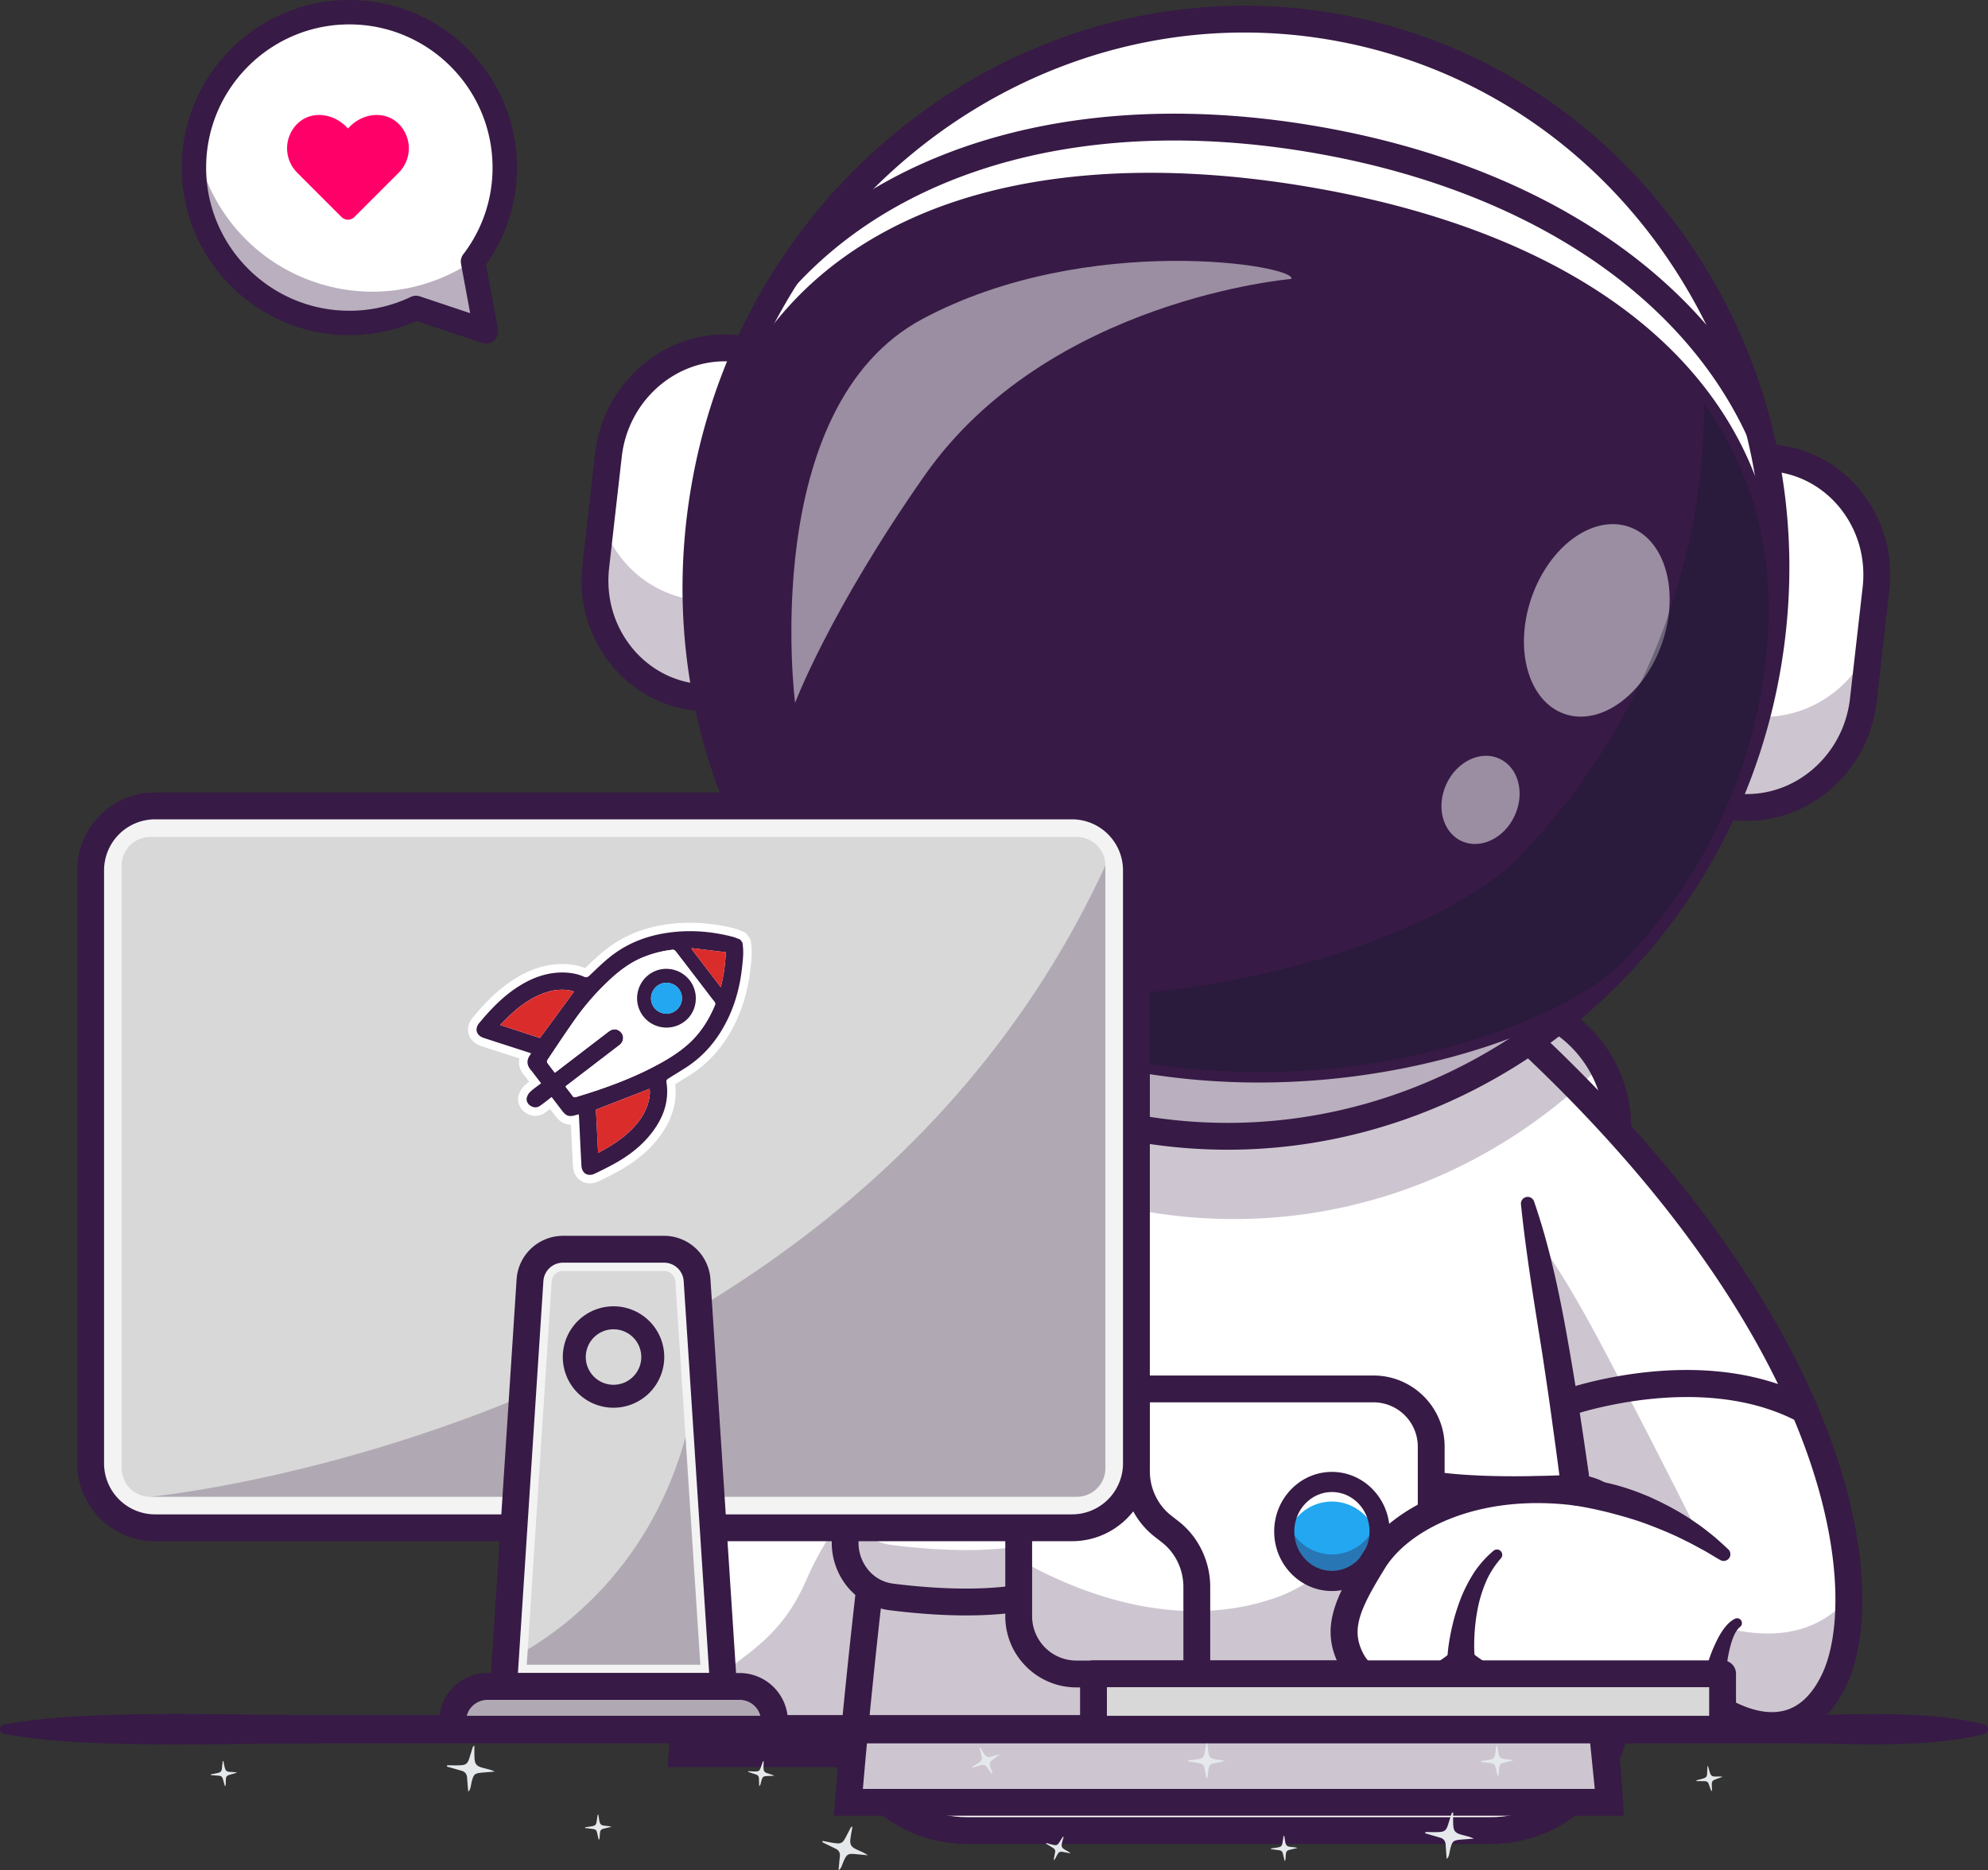 <svg xmlns="http://www.w3.org/2000/svg" id="ace5f794-2151-4d8d-ab31-6c87acf9ee85" data-name="Layer 1" viewBox="0 0 3750.06 3528.43"><rect x="0" y="0" width="3750.06" height="3528.43" fill="#333333" stroke="none"/><title>Wasi Works Computer </title><g><path d="M3200.69,2360.48V3484.43c0,122.23-99.06,221.35-221.29,221.35H1955.33c-122.29,0-221.35-99.12-221.35-221.35V2360.48a221.25,221.25,0,0,1,221.35-221.35H2979.4a221.14,221.14,0,0,1,221.29,221.35Z" transform="translate(-149.1 -252.1)" fill="#fff"></path><path d="M2961.38,3731.06H1973.3c-145.92,0-264.64-118.72-264.64-264.64v-1088c0-145.93,118.72-264.65,264.64-264.65h988.08c145.93,0,264.64,118.72,264.64,264.65v1088C3226,3612.34,3107.31,3731.06,2961.38,3731.06ZM1973.3,2164.42c-118,0-214,96-214,214v1088c0,118,96,214,214,214h988.08c118,0,214-96,214-214v-1088c0-118-96-214-214-214Z" transform="translate(-149.1 -252.1)" fill="#371a45"></path><path d="M2032,2226.56s-519.4,142.89-596.39,1334.29h1215l-72-1407.36Z" transform="translate(-149.1 -252.1)" fill="#fff"></path><g opacity="0.25"><path d="M2650.56,3560.84H1435.63c11.76-182,155-144.85,233.6-326,236.29-544.8,957-149.75,957-149.75Z" transform="translate(-149.1 -252.1)" fill="#371a45"></path></g><path d="M2677.2,3586.16H1408.61l1.74-26.94c40.18-621.7,202.79-956.31,332.13-1127.55,143-189.33,277.17-228,282.81-229.51l3.35-.68,573.81-76.71Zm-1214.5-50.61H2623.93l-69.22-1353.33-517.28,69.15c-14.08,4.59-132.55,47.26-258,215.34C1657.56,2630.1,1504.62,2947.68,1462.7,3535.55Z" transform="translate(-149.1 -252.1)" fill="#371a45"></path><path d="M3609.28,3420.65c-77.82,164.71-232.76,44.59-232.76,44.59s-5.8,4.56-50.38,14.16c-253.71,54.76-420.93-93.15-420.93-93.15s-56.06,51.95-111.12,50.43c-47.22-1.28-79.69-21.94-96-53.42-30.25-58.34-7.08-106.72,42.37-186.36,46.75-75.42,183.25-154.29,380.56-129.72v-.12c11.11-137.32-164.31-291.09-298.65-387.75-81.74-58.81-148.21-96.55-148.21-96.55l212-497.05C3633,2710.9,3689.79,3250.26,3609.28,3420.65Z" transform="translate(-149.1 -252.1)" fill="#fff"></path><g opacity="0.25"><path d="M3121,3067.06c11.11-137.32-164.31-291.09-298.65-387.75-21.71-88.24-3.21-161.73,104.5-179.69,86.59-14.41,208.29,223.11,276.76,353.83,83.13,158.73,151.73,296.92,152.66,299.39C3353.11,3150.5,3265.64,3085.61,3121,3067.06Z" transform="translate(-149.1 -252.1)" fill="#371a45"></path></g><g opacity="0.25"><path d="M3636.66,3266c.53,66.23-10.36,118.72-27.38,154.7-77.82,164.71-232.76,44.59-232.76,44.59s-5.8,4.56-50.38,14.16c-253.71,54.76-420.93-93.15-420.93-93.15s-56.06,51.95-111.12,50.43c-47.22-1.28-79.69-21.94-96-53.42-21.59-41.6-16-78.11,6.91-124.57,15.15,7.72,33.47,12.23,54.71,12.81C2814.75,3273,2870.8,3221,2870.8,3221s167.23,147.92,420.93,93.21c44.59-9.66,50.32-14.16,50.32-14.16S3526.19,3395.9,3636.66,3266Z" transform="translate(-149.1 -252.1)" fill="#371a45"></path></g><path d="M3491.76,3532.81c-51.31,0-97.5-25.41-118.67-39.11-8.79,2.75-21.85,6.18-41.6,10.44-219.37,47.34-375.83-48.53-426-85.47-23.16,17.35-67,44.84-112,43.33-54.31-1.49-96.15-25.31-117.82-67.07-37.21-71.77-7-130.3,43.29-211.4,50.72-81.67,188.69-158.83,376.44-144.38-18.11-164-314.67-366.84-433.7-434.36a25.31,25.31,0,0,1,25-44c19.56,11.08,478.72,274.2,459.63,508.46l-2.15,26.32-26.2-3.26c-180.35-22.42-310.94,45.42-356,117.94-50.27,81-64.08,117.61-41.37,161.4,13,25.05,38.68,38.81,74.27,39.78,36.5,1,79.62-31.24,93.2-43.75l16.81-15.47,17.14,15.1c1.54,1.35,161.47,138.58,398.85,87.39,28-6.05,38.91-9.74,42.23-11l13.38-10.48,15.58,12.08c.58.45,64,48.4,121.64,34.42,29.79-7.21,54.26-30.7,72.75-69.84,35.92-76,43.91-246.42-51.77-476.39-79.21-190.35-258.83-488.58-664.75-828.36a25.3,25.3,0,0,1,32.48-38.81c413.77,346.34,597.63,652.16,679,847.72,102,245,93.1,428,50.81,517.46-25.41,53.78-61.39,86.59-106.92,97.49A143.33,143.33,0,0,1,3491.76,3532.81Z" transform="translate(-149.1 -252.1)" fill="#371a45"></path><path d="M1904.17,2521.59c-101.46,449.6-154.87,1130.85-154.87,1130.85H3185.38S3132,2971.19,3030.51,2521.59c0,0-241.58-474.14-563.17-474.14S1904.17,2521.59,1904.17,2521.59Z" transform="translate(-149.1 -252.1)" fill="#fff"></path><g opacity="0.25"><path d="M3185.36,3652.42H1749.31s15.09-192.57,44.46-440.54H3140.89C3170.26,3459.85,3185.36,3652.42,3185.36,3652.42Z" transform="translate(-149.1 -252.1)" fill="#371a45"></path></g><path d="M1928.86,2527.16c-20.46,92.25-37.59,185.46-53.13,279-15.26,93.6-28.61,187.59-41,281.72q-18.32,141.26-33.25,283c-10,94.42-19.21,189.15-26.94,283.56l-25.23-27.28H3185.38l-25.23,27.28-14.28-141.63-15.16-141.66c-10-94.46-21.54-188.73-33.25-282.94-6.1-47.06-12-94.17-18.71-141.13-6.2-47-13.29-93.93-20.3-140.83-14.9-93.69-30.42-186.93-40.28-281.85v-.11a12.73,12.73,0,0,1,24.7-5.46c31.35,90.94,50.23,185,66.54,279.07s30.49,188.56,43.27,283.14,23.24,189.4,33.39,284.23c5.16,47.41,9.4,94.91,13.5,142.43s8,95,11.05,142.78l1.72,27.29H1721.84l2.23-27.29c7.8-95.31,17-190.07,27.06-284.94s21.13-189.56,33.39-284.18c12.47-94.59,25.88-189.09,41.26-283.38,15.67-94.25,32.94-188.32,53.7-281.94a25.31,25.31,0,0,1,49.42,11Z" transform="translate(-149.1 -252.1)" fill="#371a45"></path><g><path d="M2145.75,3247.47c-87.51,36.79-222.93,29.1-315.25,17.49-55.38-6.95-94.24-60-86.09-117.33h0c7.45-52.29,51.77-90.31,102.61-87.84,86.35,4.2,215.88,6.17,297.91-12.73" transform="translate(-149.1 -252.1)" fill="#fff"></path><g opacity="0.25"><path d="M2145.78,3247.46c-87.51,36.79-223,29.14-315.29,17.5-55.35-6.92-94.23-60-86.1-117.36a103.91,103.91,0,0,1,10.89-33.92c14.74,28.34,42,49,75.21,53.22,92.17,11.57,227.4,19.29,314.9-17.37Z" transform="translate(-149.1 -252.1)" fill="#371a45"></path></g><path d="M1971.73,3299.85c-50.76,0-101.2-4.35-144.39-9.78-32.83-4.12-62.17-21.14-82.62-47.93a131.81,131.81,0,0,1-25.36-98.07c9.33-65.58,64.49-112.59,128.89-109.56,126.93,6.18,230.27,1.88,291-12.11,12.48-2.86,43.52-3.35,62.1,54.2,20.84,64.58,16.52,168-45.8,194.2h0C2103.85,3292.54,2037.53,3299.85,1971.73,3299.85ZM1842.31,3085c-36.4,0-67.38,27.89-72.84,66.22a79.87,79.87,0,0,0,15.47,60.22,72.46,72.46,0,0,0,48.71,28.43c131.52,16.53,238.88,11,302.29-15.71h0c12-5,20.85-22.51,24.35-48,6.37-46.3-6.7-90.82-15.6-103.16-83.53,17.85-208.09,16.45-298.9,12C1844.63,3085,1843.46,3085,1842.31,3085Zm303.44,162.49h0Z" transform="translate(-149.1 -252.1)" fill="#371a45"></path><path d="M2815.06,3247.47c87.5,36.79,222.92,29.1,315.25,17.49,55.37-6.95,94.24-60,86.08-117.33h0c-7.44-52.29-51.76-90.31-102.6-87.84-86.36,4.2-215.89,6.17-297.92-12.73" transform="translate(-149.1 -252.1)" fill="#fff"></path><g opacity="0.35"><path d="M3130.33,3265c-92.37,11.64-227.79,19.29-315.29-17.5l.39-97.73c87.5,36.66,222.66,28.94,314.9,17.37,33.18-4.19,60.54-25,75.27-53.36a105.92,105.92,0,0,1,10.82,33.86C3224.56,3205,3185.68,3258,3130.33,3265Z" transform="translate(-149.1 -252.1)" fill="#371a45"></path></g><path d="M2989.08,3299.85c-65.81,0-132.12-7.31-183.83-29h0c-62.32-26.2-66.64-129.62-45.8-194.2,18.58-57.54,49.62-57.06,62.1-54.2,60.72,14,164,18.29,291,12.11,64.35-3.08,119.56,44,128.9,109.56a131.9,131.9,0,0,1-25.37,98.08c-20.45,26.78-49.79,43.8-82.61,47.92C3090.28,3295.5,3039.83,3299.85,2989.08,3299.85Zm-164.22-75.71c63.41,26.67,170.77,32.24,302.29,15.71a72.46,72.46,0,0,0,48.71-28.42,79.85,79.85,0,0,0,15.47-60.23c-5.62-39.54-38.52-68-76.31-66.13-90.81,4.43-215.37,5.82-298.9-12-8.9,12.34-22,56.86-15.6,103.16,3.49,25.44,12.37,42.91,24.35,48Z" transform="translate(-149.1 -252.1)" fill="#371a45"></path><path d="M2848.87,2980.83V3302c0,59.61-47,108.37-104.29,108.37H2175.05c-57.4,0-104.29-48.76-104.29-108.37V2980.83c0-59.54,46.89-108.31,104.29-108.31h569.53c45.8,0,85,31.14,98.9,74.05A111.84,111.84,0,0,1,2848.87,2980.83Z" transform="translate(-149.1 -252.1)" fill="#fff"></path><g opacity="0.25"><path d="M2848.87,2980.83V3302c0,59.61-47,108.37-104.29,108.37H2175.05c-57.4,0-104.29-48.76-104.29-108.37v-108.1c98.27,56.48,292.94,141.3,488.31,71.31,95.44-34.22,204.87-151.47,204.87-151.47s4.22,123,21.8,121.09c48.87-5.4,48.5-254.33,57.74-288.27A111.84,111.84,0,0,1,2848.87,2980.83Z" transform="translate(-149.1 -252.1)" fill="#371a45"></path></g><path d="M2740,3435.66H2179.59c-74,0-134.16-60.19-134.16-134.17V2981.38c0-74,60.18-134.16,134.16-134.16H2740c74,0,134.16,60.18,134.16,134.16v320.11C2874.16,3375.47,2814,3435.66,2740,3435.66Zm-560.41-537.83a83.65,83.65,0,0,0-83.55,83.55v320.11a83.65,83.65,0,0,0,83.55,83.55H2740a83.64,83.64,0,0,0,83.55-83.55V2981.38a83.64,83.64,0,0,0-83.55-83.55Z" transform="translate(-149.1 -252.1)" fill="#371a45"></path><ellipse cx="2512.46" cy="2889.33" rx="89.94" ry="93.4" fill="#22a7f0"></ellipse><path d="M2751.52,3141.46a95.89,95.89,0,0,1-1.77,18.55c-8.3-42.78-44.66-75-88.2-75s-79.9,32.19-88.15,75a95.89,95.89,0,0,1-1.77-18.55c0-51.58,40.25-93.44,89.92-93.44S2751.52,3089.88,2751.52,3141.46Z" transform="translate(-149.1 -252.1)" fill="#fff"></path><g opacity="0.35"><path d="M2751.5,3141.42c0,51.62-40.29,93.4-89.94,93.4s-89.93-41.78-89.93-93.4a97.44,97.44,0,0,1,3.26-25c10.57,39.39,45.42,68.33,86.67,68.33s76.1-28.94,86.67-68.33A97.44,97.44,0,0,1,2751.5,3141.42Z" transform="translate(-149.1 -252.1)" fill="#371a45"></path></g><path d="M2661.56,3253.82c-60,0-108.92-50.42-108.92-112.38s48.87-112.39,108.92-112.39,108.92,50.42,108.92,112.39S2721.62,3253.82,2661.56,3253.82Zm0-186.81c-39.12,0-71,33.39-71,74.43s31.84,74.42,71,74.42,71-33.39,71-74.42S2700.68,3067,2661.56,3067Z" transform="translate(-149.1 -252.1)" fill="#371a45"></path><path d="M2406.69,3435.66a25.31,25.31,0,0,1-25.31-25.31V3246c0-32.75-15-64-40-83.57l-14.47-11.31c-37.22-29.1-59.44-75.24-59.44-123.44V2872.53a25.31,25.31,0,1,1,50.62,0v155.11c0,32.75,15,64,40,83.57l14.46,11.3c37.22,29.1,59.44,75.25,59.44,123.45v164.39A25.31,25.31,0,0,1,2406.69,3435.66Z" transform="translate(-149.1 -252.1)" fill="#371a45"></path></g><g opacity="0.25"><path d="M3174.83,2256.5C2991,2442.74,2738.74,2556,2462.27,2551.93c-272.84-4-518-121.65-694.65-308.83a221.09,221.09,0,0,1,187.71-104H2979.4A221.22,221.22,0,0,1,3174.83,2256.5Z" transform="translate(-149.1 -252.1)" fill="#371a45"></path></g><g><g><path d="M3422.37,1774.35h0c-11.38-1.2-19.52-11.74-18.18-23.53l70-615.21c1.34-11.79,11.65-20.38,23-19.18h0c119.37,12.6,204.72,123.13,190.65,246.88L3664,1573.1C3649.91,1696.84,3541.73,1787,3422.37,1774.35Z" transform="translate(-149.1 -252.1)" fill="#fff"></path><path d="M3444.55,1780.07a216.57,216.57,0,0,1-22.66-1.2h0a24.55,24.55,0,0,1-16.68-9.16,26,26,0,0,1-5.53-19.41l70-615.2c1.63-14.25,14.26-24.66,28-23.19,57.44,6.06,109.25,34.55,145.89,80.21,38.59,48.09,55.92,109.07,48.8,171.7l-23.87,209.79C3655.06,1691.74,3557,1780.06,3444.55,1780.07Zm50.53-659.21c-8.22,0-15.4,6.54-16.39,15.27l-70,615.2a17.07,17.07,0,0,0,3.59,12.69,15.54,15.54,0,0,0,10.54,5.81h0c116.71,12.29,222.85-76.17,236.63-197.25l23.86-209.79c6.85-60.2-9.79-118.8-46.85-165-35.11-43.76-84.74-71-139.76-76.86A15.16,15.16,0,0,0,3495.08,1120.86Z" transform="translate(-149.1 -252.1)" fill="#371a45"></path></g><g opacity="0.25"><path d="M3675.17,1474.72l-11.17,98.4c-14.08,123.7-122.25,213.83-241.65,201.27-11.38-1.19-19.5-11.78-18.17-23.58l18.55-163.55a20.52,20.52,0,0,0,17.3,14.65l14.08,1.45C3548.44,1613.34,3635.83,1559.12,3675.17,1474.72Z" transform="translate(-149.1 -252.1)" fill="#371a45"></path></g><path d="M3444.55,1800.83a236.56,236.56,0,0,1-24.84-1.31h0a45.2,45.2,0,0,1-30.7-16.82,46.67,46.67,0,0,1-10-34.74l70-615.21c2.91-25.53,25.67-44.16,50.84-41.49,63,6.65,119.77,37.85,159.9,87.87,42.09,52.43,61,118.86,53.24,187L3689.13,1576C3674.49,1704.65,3567.39,1800.82,3444.55,1800.83Zm-14.75-51.21c103.42,8.27,196.74-71.25,209-179.39l23.86-209.78c6.22-54.67-8.84-107.81-42.41-149.65-30.69-38.24-73.66-62.52-121.39-68.69Z" transform="translate(-149.1 -252.1)" fill="#371a45"></path><g><path d="M1538.44,909.68h0c11.38,1.2,19.51,11.74,18.17,23.53l-70,615.21c-1.35,11.79-11.66,20.38-23,19.18h0c-119.36-12.6-204.72-123.13-190.64-246.88l23.86-209.78C1310.89,987.19,1419.07,897.08,1538.44,909.68Z" transform="translate(-149.1 -252.1)" fill="#fff"></path><path d="M1465.72,1572.26a25.12,25.12,0,0,1-2.59-.14c-57.45-6.06-109.26-34.55-145.91-80.22-38.58-48.08-55.9-109.06-48.78-171.69l23.86-209.79c14.33-126,125-218.1,246.62-205.26h0a24.61,24.61,0,0,1,16.68,9.16,26.08,26.08,0,0,1,5.53,19.41l-70,615.2C1489.63,1562.28,1478.5,1572.26,1465.72,1572.26Zm50.53-659.2c-107.89,0-202,84.86-214.92,198.39l-23.86,209.79c-6.84,60.2,9.79,118.79,46.85,165,35.1,43.77,84.74,71.06,139.76,76.87,9,.92,17-5.87,18-15.18l70-615.2a17.07,17.07,0,0,0-3.59-12.69A15.6,15.6,0,0,0,1538,914.2h0A209.49,209.49,0,0,0,1516.25,913.06Z" transform="translate(-149.1 -252.1)" fill="#371a45"></path></g><g opacity="0.25"><path d="M1506.09,1377.75l-19.43,170.67c-1.33,11.79-11.7,20.37-23.07,19.19-62.65-6.65-116-40.24-150.46-88.61-31.12-43.68-46.83-99.48-40.16-158.24l10-88.4c25.07,81.14,94.42,143.14,181.93,152.39l21.66,2.28A21,21,0,0,0,1506.09,1377.75Z" transform="translate(-149.1 -252.1)" fill="#371a45"></path></g><path d="M1465.72,1593a45.57,45.57,0,0,1-4.78-.25c-63-6.65-119.78-37.86-159.91-87.87-42.08-52.44-61-118.87-53.22-187l23.86-209.78c15.62-137.31,136.41-237.66,269.43-223.56a45.15,45.15,0,0,1,30.7,16.81,46.67,46.67,0,0,1,10,34.74l-70,615.21C1509.06,1575.18,1488.9,1593,1465.72,1593Zm50.53-659.2c-97.49,0-182.58,77-194.29,180l-23.86,209.78c-6.21,54.67,8.85,107.81,42.41,149.64,30.69,38.25,73.66,62.53,121.4,68.7L1531,934.41C1526.07,934,1521.13,933.82,1516.25,933.82Z" transform="translate(-149.1 -252.1)" fill="#371a45"></path><g><ellipse cx="2480.52" cy="1342.03" rx="1055.56" ry="1016.4" transform="translate(486.48 3223.05) rotate(-77.56)" fill="#fff"></ellipse><path d="M2464.82,2400.46A987.33,987.33,0,0,1,2289,2384.65c-261.28-47.23-489.76-195.53-643.35-417.58-162.06-234.29-222.39-520.77-169.88-806.69,105.58-574.9,642.18-961.1,1196.19-861,261.28,47.23,489.77,195.53,643.36,417.58,162.06,234.29,222.39,520.77,169.88,806.69C3390.89,2037.37,2952.35,2400.46,2464.82,2400.46Zm31.39-2107.77c-483.24,0-917.91,360-1011.45,869.33-52.08,283.52,7.73,567.59,168.41,799.88,152.21,220,378.61,367,637.49,413.81C2839.71,2475,3371.6,2092,3476.29,1522c52.08-283.53-7.73-567.59-168.41-799.88-152.21-220-378.61-367-637.5-413.81A979.33,979.33,0,0,0,2496.21,292.69Z" transform="translate(-149.1 -252.1)" fill="#371a45"></path></g><g opacity="0.35"><path d="M3497.57,1377.42a1086.65,1086.65,0,0,1-16.79,145.45c-105.37,573.32-638.54,957.15-1191,857.34s-914.83-645.67-809.59-1219c3-16.49,6.42-32.93,10.17-49-25.39,517.55,320.94,982.16,826.38,1073.56C2853.31,2282.67,3371.59,1923.42,3497.57,1377.42Z" transform="translate(-149.1 -252.1)" fill="#371a45"></path></g><path d="M2464.82,2421.22a1008.33,1008.33,0,0,1-179.47-16.14c-266.74-48.22-500-199.58-656.73-426.2C1463.4,1740,1401.88,1448,1455.39,1156.63,1563,570.51,2110.45,176.8,2675.7,279c266.74,48.22,500,199.58,656.73,426.2,165.23,238.86,226.74,530.87,173.23,822.25C3409.47,2051.12,2962.18,2421.22,2464.82,2421.22Zm31.39-2107.76c-473.45,0-899.32,352.93-991,852.31-51.08,278.06,7.55,556.6,165.06,784.32,149,215.47,370.7,359.37,624.12,405.18a957.21,957.21,0,0,0,170.47,15.33c473.44,0,899.32-352.94,991-852.32,51.08-278-7.55-556.59-165.06-784.3-149-215.48-370.7-359.38-624.12-405.19A957.32,957.32,0,0,0,2496.21,313.46Z" transform="translate(-149.1 -252.1)" fill="#371a45"></path><path d="M3472.67,1548.94c-34.35,203.66-130,382.25-265.3,520.76-101.48,103.83-471.91,253.81-887.24,189.41-385.09-59.71-699.05-330-761-460.75-82.57-174.38-114.4-373.95-80.05-577.61C1570,681.8,2054,531.84,2604.48,622.47S3563.57,1010,3472.67,1548.94Z" transform="translate(-149.1 -252.1)" fill="#371a45"></path><path d="M2523.93,2294.44a1349.31,1349.31,0,0,1-206.82-15.85c-220-34.11-398.63-131.36-509.74-206.92-126-85.68-230.39-189.65-266-264.87-87.35-184.46-115.59-388.24-81.67-589.33C1503.79,956,1638.86,771,1861.13,667.64c194.86-90.6,453-113,746.55-64.62,360.59,59.36,628.15,198.49,773.77,402.35,108.91,152.47,146.14,336.46,110.65,546.85h0c-33.91,201.07-127.49,384.78-270.64,531.25-59.5,60.89-187.81,123.37-334.88,163.06A1402.3,1402.3,0,0,1,2523.93,2294.44ZM2318.3,617.53c-168.53,0-317.89,28.83-440.54,85.86C1668,800.94,1540.38,976.1,1498.56,1224c-32.57,193.1-5.45,388.78,78.43,565.9,59.58,125.8,368.35,391.12,746.17,449.71,418.61,64.91,778.76-90.24,870.11-183.71,137.5-140.7,227.39-317.15,260-510.26h0c33.68-199.67-1.26-373.74-103.86-517.37C3210,833.15,2951.29,699.54,2601.28,641.92,2502.33,625.63,2407.62,617.53,2318.3,617.53Z" transform="translate(-149.1 -252.1)" fill="#371a45"></path><g opacity="0.5"><ellipse cx="3161.06" cy="1422.39" rx="186.7" ry="130.41" transform="translate(640.29 3698.27) rotate(-71.05)" fill="#fff"></ellipse></g><g opacity="0.5"><ellipse cx="2941.96" cy="1761.3" rx="85.56" ry="71" transform="translate(-36.7 3445.93) rotate(-65.3)" fill="#fff"></ellipse></g><g opacity="0.35"><path d="M3363.61,1014.24c101.5,140.71,145.54,318.2,109,534.67-34.35,203.7-130,382.27-265.27,520.79-101.49,103.83-472,253.8-887.28,189.44-146.66-22.7-282.94-76-399-140.53,512.34,67.82,963.9-116.76,1089.74-245.55,171.79-175.78,293.13-402.48,336.68-660.91C3359.25,1143.08,3364.34,1077.12,3363.61,1014.24Z" transform="translate(-149.1 -252.1)" fill="#111a28"></path></g><path d="M3466.57,1087.48a25.1,25.1,0,0,1-19.49-9.24c-.12-.14-.35-.43-.46-.58l-1.79-2.28-1.22-2.62C3316,799,3013.3,604.12,2613,538.21c-402.53-66.25-753.39,25.73-962.57,252.37l-1.58,1.56a25.31,25.31,0,0,1-35.15-36.39c221-239,588.14-336.53,1007.53-267.48,416.75,68.62,733.09,273.68,868,562.61a25.33,25.33,0,0,1-22.68,36.6Z" transform="translate(-149.1 -252.1)" fill="#371a45"></path><g opacity="0.5"><path d="M1648.9,1578.22s-71.19-558.16,240.69-724.57,709-100.15,695.27-75.24c0,0-458.46,38.07-691.41,370.54C1713.82,1405.33,1648.9,1578.22,1648.9,1578.22Z" transform="translate(-149.1 -252.1)" fill="#fff"></path></g></g><path d="M156.56,3505.68c77.83-13.72,155.66-17.36,233.49-18.82,77.83-1.91,155.66-.89,233.49.15l116.74.83,116.74,0H3425.37l116.74,0c38.92,0,77.83-1.2,116.75-1.76s77.82.31,116.74,2.55c19.46,1.27,38.91,3,58.37,5.84s38.91,6,58.37,11.19a9.2,9.2,0,0,1,0,17.78c-19.46,5.22-38.91,8.45-58.37,11.18s-38.91,4.57-58.37,5.84q-58.38,3.36-116.74,2.55c-38.92-.56-77.83-1.78-116.75-1.76l-116.74,0H857l-116.74.05-116.74.84c-77.83,1-155.66,2-233.49.14-77.83-1.46-155.66-5.1-233.49-18.81a9,9,0,0,1,0-17.78Z" transform="translate(-149.1 -252.1)" fill="#371a45"></path><path d="M3121,3067.17c-197.33-24.54-333.8,54.33-380.6,129.7-49.42,79.67-72.58,128.06-42.34,186.4,16.32,31.44,48.82,52.14,96,53.43,55,1.51,111.07-50.47,111.07-50.47s167.23,147.93,421,93.17c44.56-9.61,50.34-14.14,50.34-14.14L3401.36,3350s34.57-149.31-85.1-220.68C3216.05,3069.54,3121,3067.17,3121,3067.17Z" transform="translate(-149.1 -252.1)" fill="#fff"></path><path d="M3213,3517c-156.76,0-266.89-68.44-307.51-98.33-23.16,17.35-67,44.84-112,43.33-54.31-1.49-96.15-25.31-117.82-67.07-37.21-71.77-7-130.3,43.29-211.4,53.28-85.79,202.81-166.64,405.24-141.48a25.31,25.31,0,0,1-6.25,50.23c-180.35-22.42-310.94,45.42-356,117.94-50.27,81-64.08,117.61-41.37,161.4,13,25.05,38.68,38.81,74.27,39.78,36.5,1,79.62-31.24,93.2-43.75l16.81-15.47,17.14,15.1c1.54,1.35,161.47,138.58,398.85,87.39,31.07-6.71,41.08-10.51,43.05-11.34a25.31,25.31,0,0,1,28.23,41.86c-3.36,2.63-10.36,8.11-60.6,18.95A560.86,560.86,0,0,1,3213,3517Zm148-71.69,0,0Zm0,0h0Zm0,0Z" transform="translate(-149.1 -252.1)" fill="#371a45"></path><path d="M3122.38,3041.9c4.38.13,7.56.23,11.15.52s6.95.59,10.36,1c6.87.77,13.55,1.8,20.27,3a403,403,0,0,1,39.46,9.24c13,3.69,25.7,8,38.22,12.87,6.22,2.52,12.49,4.91,18.65,7.56l18.21,8.48c24,11.77,47.38,24.86,69.11,40.25,11.1,7.29,21.44,15.69,31.8,23.92,10.24,8.38,19.93,17.44,29.57,26.38a12.68,12.68,0,0,1-14.73,20.4l-.92-.51c-11.13-6.14-21.52-13.13-32.61-19s-21.82-12.17-33.15-17.4c-22.1-11.39-45.08-20.74-68-29.54s-46.62-15.62-70.19-21.85c-11.78-3.2-23.66-5.8-35.48-8.4-5.91-1.09-11.83-2.52-17.69-3.44-2.94-.56-5.86-1.11-8.73-1.55l-8-1.33-2.15-.36a25.27,25.27,0,0,1,4.89-50.18Z" transform="translate(-149.1 -252.1)" fill="#371a45"></path><path d="M2879.88,3373c.8-10.24,2-18.68,3.58-27.8q2.23-13.43,5.4-26.59a390.17,390.17,0,0,1,16.11-51.71,291.14,291.14,0,0,1,25-48.41,197,197,0,0,1,36.59-40.78,10,10,0,0,1,13.91,14.25l-.39.44a173.74,173.74,0,0,0-26.1,39.74,261.23,261.23,0,0,0-15.41,45.5,350.93,350.93,0,0,0-7.33,47.89c-.69,8.05-1.11,16.14-1.23,24.18-.17,7.86-.05,16.46.48,23.29a25.39,25.39,0,0,1-50.62,3.94A27.27,27.27,0,0,1,2879.88,3373Z" transform="translate(-149.1 -252.1)" fill="#371a45"></path><path d="M3351.3,3462.91c2.83-14.46,6.06-27.75,9.73-41.45s7.75-27.07,12.49-40.45a291.68,291.68,0,0,1,17.08-39.59,129.62,129.62,0,0,1,12.26-19c4.85-6,10.64-12.07,18.78-16.19a9.13,9.13,0,0,1,10,15.16l-.82.69c-7.18,6-12.33,17.88-15.93,29.65a263.12,263.12,0,0,0-7.93,37.65c-1.85,12.91-3.12,26-4,39.12s-1.36,26.57-1.28,39.06a25.44,25.44,0,0,1-50.87.36A27.21,27.21,0,0,1,3351.3,3462.91Z" transform="translate(-149.1 -252.1)" fill="#371a45"></path><rect x="2062.71" y="3157.81" width="1186.71" height="104.65" fill="#d8d8d8"></rect><path d="M3398.51,3539.87H2211.8a25.31,25.31,0,0,1-25.3-25.31V3409.91a25.3,25.3,0,0,1,25.3-25.3H3398.51a25.31,25.31,0,0,1,25.31,25.3v104.65A25.31,25.31,0,0,1,3398.51,3539.87Zm-1161.4-50.61h1136.1v-54H2237.11Z" transform="translate(-149.1 -252.1)" fill="#371a45"></path><rect x="170.99" y="1520.48" width="1972.69" height="1361.93" rx="121.51" fill="#d8d8d8"></rect><g opacity="0.7"><rect x="170.99" y="1520.48" width="1972.69" height="1361.93" rx="121.51" fill="#fff"></rect></g><path d="M2234.25,1885V3022.13a53.93,53.93,0,0,1-53.83,53.89h-1748a53.93,53.93,0,0,1-53.83-53.89V1885a53.88,53.88,0,0,1,53.83-53.83h1748A53.87,53.87,0,0,1,2234.25,1885Z" transform="translate(-149.1 -252.1)" fill="#d8d8d8"></path><g opacity="0.25"><path d="M2234.25,1885V3022.13a53.93,53.93,0,0,1-53.83,53.89h-1748S1743.34,2951.91,2234.25,1885Z" transform="translate(-149.1 -252.1)" fill="#371a45"></path></g><path d="M2171.28,3159.82H441.61c-81,0-146.82-65.86-146.82-146.82V1894.09c0-80.95,65.86-146.82,146.82-146.82H2171.28c81,0,146.82,65.87,146.82,146.82V3013C2318.1,3094,2252.24,3159.82,2171.28,3159.82ZM441.61,1797.89a96.32,96.32,0,0,0-96.21,96.2V3013a96.31,96.31,0,0,0,96.21,96.2H2171.28a96.31,96.31,0,0,0,96.2-96.2V1894.09a96.32,96.32,0,0,0-96.2-96.2Z" transform="translate(-149.1 -252.1)" fill="#371a45"></path><path d="M919.53,3181.73h475.62a65.81,65.81,0,0,1,65.81,65.81v0a14.92,14.92,0,0,1-14.92,14.92H868.63a14.92,14.92,0,0,1-14.92-14.92v0A65.81,65.81,0,0,1,919.53,3181.73Z" fill="#d8d8d8"></path><g opacity="0.25"><path d="M919.53,3181.73h475.62a65.81,65.81,0,0,1,65.81,65.81v0a14.92,14.92,0,0,1-14.92,14.92H868.63a14.92,14.92,0,0,1-14.92-14.92v0A65.81,65.81,0,0,1,919.53,3181.73Z" fill="#371a45"></path></g><path d="M1464,2667.31a62.35,62.35,0,0,0-62.25-58.33H1211.12a62.36,62.36,0,0,0-62.26,58.33l-49.79,766.51h414.79Zm-157.57,231.47a86.48,86.48,0,1,1,86.48-86.48A86.5,86.5,0,0,1,1306.43,2898.78Z" transform="translate(-149.1 -252.1)" fill="#d8d8d8"></path><path d="M1513.86,3433.82H1099.07l49.79-766.51a62.36,62.36,0,0,1,62.26-58.33h190.63a62.35,62.35,0,0,1,62.25,58.33Z" transform="translate(-149.1 -252.1)" fill="#d8d8d8"></path><g opacity="0.7"><path d="M1513.86,3433.82H1099.07l49.79-766.51a62.36,62.36,0,0,1,62.26-58.33h190.63a62.35,62.35,0,0,1,62.25,58.33Z" transform="translate(-149.1 -252.1)" fill="#fff"></path></g><path d="M1470.15,3392.86H1142.78l1.87-28.91,45.11-694a21.39,21.39,0,0,1,21.36-20h190.63a21.39,21.39,0,0,1,21.35,20l19.14,293.72Z" transform="translate(-149.1 -252.1)" fill="#d8d8d8"></path><path d="M1306.43,2908a95.67,95.67,0,1,1,95.67-95.67A95.78,95.78,0,0,1,1306.43,2908Zm0-148a52.35,52.35,0,1,0,52.36,52.34A52.4,52.4,0,0,0,1306.43,2760Z" transform="translate(-149.1 -252.1)" fill="#371a45"></path><g opacity="0.25"><path d="M1470.15,3392.86H1142.78l1.87-28.91c82.62-49.44,233.58-168,297.59-400.28Z" transform="translate(-149.1 -252.1)" fill="#371a45"></path></g><path d="M1513.86,3459.12H1099.07a25.31,25.31,0,0,1-25.26-26.95l49.79-766.5a87.85,87.85,0,0,1,87.52-82h190.63a87.84,87.84,0,0,1,87.51,82l49.85,766.5a25.29,25.29,0,0,1-25.25,26.95Zm-387.78-50.61h360.77L1438.75,2669v0a37.13,37.13,0,0,0-37-34.65H1211.12a37.12,37.12,0,0,0-37,34.65Z" transform="translate(-149.1 -252.1)" fill="#371a45"></path><g><path d="M546.64,3599.73c4.43-.87,8.92-1.54,13.29-2.65,5.94-1.51,7.23-3.2,7.91-9.31.45-4.09.83-8.18,1.31-12.27,0-.32.55-.58,1.24-1.27.85,4.12,1.53,8,2.45,11.79,1.69,7,3.67,8.67,11.09,9.12,4.08.25,8.19.19,12.5,1.36-4.22,1.2-8.45,2.36-12.65,3.6-7.42,2.17-8.38,3.38-8.78,11.19-.11,2.05,0,4.11,0,6.17a8.15,8.15,0,0,1-1.49,4.89c-1.33-4.65-2.72-9.29-4-14-1-3.61-3.17-5.67-6.9-6-5.29-.46-10.57-.88-15.86-1.31Z" transform="translate(-149.1 -252.1)" fill="#e5e9ec"></path><path d="M1560.6,3593.7c4.51.21,9,.63,13.54.59,6.12-.05,7.78-1.38,9.9-7.16,1.41-3.86,2.75-7.75,4.19-11.6.11-.3.67-.44,1.5-.94-.15,4.2-.41,8.11-.42,12,0,7.21,1.5,9.29,8.6,11.5,3.91,1.21,7.9,2.14,11.82,4.29-4.38.16-8.77.29-13.15.49-7.73.34-8.94,1.29-11.19,8.77-.59,2-1,4-1.52,6a8.16,8.16,0,0,1-2.61,4.39c-.18-4.83-.43-9.67-.53-14.5-.08-3.74-1.73-6.26-5.28-7.46-5-1.7-10.06-3.37-15.09-5.05Z" transform="translate(-149.1 -252.1)" fill="#e5e9ec"></path><path d="M2122.94,3729.18c4.34,1.24,8.65,2.68,13,3.67,6,1.36,7.89.43,11.27-4.71,2.26-3.43,4.45-6.91,6.73-10.34.18-.26.75-.27,1.68-.57-1.11,4.06-2.25,7.81-3.16,11.62-1.68,7-.66,9.39,5.75,13.16,3.53,2.07,7.21,3.89,10.52,6.88-4.3-.85-8.6-1.72-12.91-2.53-7.6-1.43-9-.78-12.9,6-1,1.78-1.85,3.68-2.84,5.48a8.11,8.11,0,0,1-3.55,3.68c.93-4.75,1.79-9.51,2.8-14.24.77-3.66-.25-6.49-3.44-8.47q-6.75-4.2-13.53-8.36C2122.58,3730,2122.76,3729.6,2122.94,3729.18Z" transform="translate(-149.1 -252.1)" fill="#e5e9ec"></path><path d="M2942.92,3574.54c5.45-.8,10.95-1.36,16.34-2.47,7.32-1.49,9-3.48,10.16-10.89.79-4.95,1.49-9.91,2.29-14.86.07-.39.71-.68,1.59-1.48.8,5.07,1.41,9.81,2.31,14.5,1.66,8.64,4,10.76,13,11.74,5,.53,10,.7,15.15,2.36-5.21,1.22-10.42,2.4-15.62,3.67-9.16,2.23-10.39,3.64-11.33,13.12-.25,2.5-.21,5-.41,7.52a9.91,9.91,0,0,1-2.09,5.86c-1.36-5.73-2.79-11.46-4-17.22-1-4.45-3.53-7.08-8.07-7.69-6.4-.86-12.82-1.67-19.23-2.5Z" transform="translate(-149.1 -252.1)" fill="#e5e9ec"></path><path d="M3349.07,3611c4.36-1.17,8.79-2.15,13.07-3.56,5.82-1.92,7-3.69,7.25-9.84.17-4.11.26-8.22.45-12.33,0-.32.51-.62,1.15-1.35,1.13,4,2.08,7.85,3.26,11.59,2.17,6.88,4.27,8.39,11.7,8.32,4.09,0,8.18-.37,12.57.49-4.13,1.49-8.27,2.95-12.38,4.47-7.25,2.69-8.12,4-8,11.77,0,2.06.3,4.11.38,6.17a8.1,8.1,0,0,1-1.15,5c-1.65-4.54-3.36-9.07-4.93-13.64-1.21-3.54-3.55-5.44-7.3-5.5-5.3-.09-10.6-.14-15.91-.21Z" transform="translate(-149.1 -252.1)" fill="#e5e9ec"></path><path d="M2546.68,3739.47c4.47-.66,9-1.12,13.4-2,6-1.22,7.37-2.85,8.34-8.93.64-4.06,1.21-8.13,1.88-12.19,0-.32.57-.56,1.3-1.21.65,4.15,1.16,8,1.89,11.89,1.36,7.08,3.27,8.83,10.66,9.63,4.06.44,8.16.57,12.42,1.94-4.27,1-8.55,2-12.81,3-7.51,1.83-8.52,3-9.29,10.77-.21,2-.18,4.11-.34,6.16a8.05,8.05,0,0,1-1.72,4.81c-1.11-4.7-2.28-9.4-3.31-14.12-.79-3.65-2.9-5.81-6.61-6.31-5.26-.7-10.52-1.37-15.78-2.05Z" transform="translate(-149.1 -252.1)" fill="#e5e9ec"></path><path d="M1982.52,3585.72c4.43-2.71,9-5.22,13.25-8.17,5.79-4,6.5-6.32,4.79-13.18-1.14-4.58-2.37-9.14-3.5-13.72-.08-.36.36-.85.83-1.86,2.56,4.09,4.84,8,7.35,11.7,4.62,6.87,7.42,7.86,15.58,5.38,4.5-1.37,8.89-3.06,14-3.54-4.06,3-8.15,5.92-12.18,8.94-7.12,5.31-7.66,7-5,15.55.71,2.25,1.67,4.42,2.42,6.66a9.3,9.3,0,0,1,.35,5.85c-3.29-4.47-6.64-8.9-9.85-13.43-2.48-3.5-5.67-4.83-9.82-3.69-5.87,1.62-11.73,3.29-17.59,4.93C1983,3586.67,1982.74,3586.19,1982.52,3585.72Z" transform="translate(-149.1 -252.1)" fill="#e5e9ec"></path><path d="M1252.83,3699.52c4.47-.66,9-1.12,13.4-2,6-1.23,7.37-2.86,8.34-8.94.65-4.06,1.22-8.13,1.88-12.18,0-.32.58-.56,1.3-1.22.65,4.16,1.16,8.05,1.9,11.89,1.35,7.09,3.26,8.83,10.65,9.63,4.07.44,8.17.58,12.42,1.94-4.27,1-8.55,2-12.81,3-7.51,1.82-8.52,3-9.29,10.76-.2,2.05-.17,4.12-.33,6.17a8.16,8.16,0,0,1-1.72,4.81c-1.12-4.71-2.29-9.4-3.32-14.13-.79-3.65-2.89-5.81-6.61-6.31-5.26-.7-10.52-1.37-15.78-2Z" transform="translate(-149.1 -252.1)" fill="#e5e9ec"></path><path d="M992.56,3582.58c8.21,0,16.44.42,24.63,0,11.12-.58,14-3.13,17.4-13.79,2.26-7.12,4.39-14.28,6.69-21.39.18-.56,1.18-.85,2.66-1.83,0,7.64-.1,14.77.18,21.87.52,13.11,3.47,16.76,16.53,20.2,7.19,1.89,14.52,3.25,21.8,6.86-8,.63-15.9,1.21-23.83,1.92-14,1.24-16.13,3.06-19.62,16.82-.92,3.62-1.43,7.35-2.28,11a14.74,14.74,0,0,1-4.39,8.17c-.72-8.76-1.55-17.51-2.12-26.28-.44-6.77-3.63-11.22-10.17-13.12-9.26-2.69-18.53-5.32-27.79-8C992.35,3584.21,992.45,3583.39,992.56,3582.58Z" transform="translate(-149.1 -252.1)" fill="#e5e9ec"></path><path d="M1700.87,3725.32c8,1.44,15.88,3.25,23.9,4.25,10.89,1.36,14.14-.62,19.27-10.38,3.42-6.52,6.73-13.1,10.18-19.6.27-.51,1.3-.62,2.9-1.32-1.27,7.43-2.65,14.32-3.6,21.26-1.76,12.81.47,16.86,12.56,22.45,6.65,3.08,13.52,5.66,20,10.42-7.82-.75-15.63-1.57-23.46-2.25-13.79-1.21-16.17.19-21.94,12.94-1.51,3.36-2.65,6.88-4.1,10.27a14.5,14.5,0,0,1-5.68,7.17c.82-8.62,1.52-17.26,2.48-25.86.75-6.65-1.58-11.52-7.6-14.5-8.52-4.2-17.06-8.35-25.6-12.53C1700.39,3726.87,1700.63,3726.09,1700.87,3725.32Z" transform="translate(-149.1 -252.1)" fill="#e5e9ec"></path><path d="M2390.58,3573.13c6.24-.66,12.52-1,18.7-2,8.39-1.36,10.38-3.54,12.07-11.91,1.13-5.59,2.15-11.2,3.3-16.79.09-.43.84-.74,1.87-1.6.67,5.8,1.15,11.22,1.95,16.59,1.48,9.9,4,12.42,14.21,14,5.62.84,11.29,1.27,17.11,3.41-6,1.13-12,2.23-17.93,3.42-10.52,2.1-12,3.66-13.5,14.39-.4,2.83-.48,5.69-.82,8.53a11.23,11.23,0,0,1-2.66,6.57c-1.27-6.59-2.62-13.17-3.78-19.78-.89-5.1-3.68-8.22-8.8-9.12-7.25-1.28-14.5-2.51-21.75-3.75Z" transform="translate(-149.1 -252.1)" fill="#e5e9ec"></path><path d="M2837.88,3708.48c8.35.07,16.71.5,25,.1,11.31-.54,14.27-3.12,17.76-13.95,2.32-7.23,4.52-14.5,6.88-21.72.18-.57,1.21-.86,2.71-1.85,0,7.77-.15,15,.1,22.25.48,13.32,3.46,17,16.73,20.6,7.3,2,14.75,3.36,22.14,7.06-8.08.62-16.17,1.17-24.25,1.86-14.23,1.21-16.41,3.05-20,17-.94,3.68-1.48,7.46-2.35,11.16a15,15,0,0,1-4.5,8.3c-.7-8.91-1.51-17.82-2-26.74-.42-6.89-3.65-11.43-10.29-13.39-9.4-2.77-18.82-5.48-28.23-8.21Z" transform="translate(-149.1 -252.1)" fill="#e5e9ec"></path></g><path d="M1595.15,3539.87H1017.73a40.26,40.26,0,0,1-40.22-40.22,91.24,91.24,0,0,1,91.12-91.13h475.62a91.23,91.23,0,0,1,91.12,91.13A40.26,40.26,0,0,1,1595.15,3539.87Zm-565.67-50.61H1583.4a40.57,40.57,0,0,0-39.15-30.12H1068.63A40.58,40.58,0,0,0,1029.48,3489.26Z" transform="translate(-149.1 -252.1)" fill="#371a45"></path><path d="M3553.18,2937.72a25.15,25.15,0,0,1-11.87-3c-184.93-98.4-430.85-11.47-433.3-10.57a25.31,25.31,0,0,1-17.26-47.59c10.91-3.95,269.3-95.62,474.34,13.48a25.32,25.32,0,0,1-11.91,47.66Z" transform="translate(-149.1 -252.1)" fill="#371a45"></path><g><path d="M1261.55,2484.7c-17.35,0-30.65-13.59-31.64-32.32-1.19-21.48-2.23-43.06-3.26-64.64l-.69-14h-.88c-13.93,0-22.29-8.46-28-15.82-3.47-4.49-6.92-9-10.42-13.58-3,2.32-6.08,4.6-9.17,6.8a31.73,31.73,0,0,1-18.57,6.18,32.66,32.66,0,0,1-17-4.92c-12.32-7.27-18.2-21.62-14.18-34.81a40.34,40.34,0,0,1,11.43-18c2.65-2.41,5.36-4.62,8.09-6.73-1.69-2.21-3.37-4.4-5-6.59l-.93-1.27c-.28-.4-.56-.82-.88-1.2-10.2-10.8-14.13-22.93-11.63-34.84l-72.41-23.44c-11.89-4-20.3-12.25-23.23-22.67s-.08-21.63,7.77-31c18.87-22.66,44.84-51.4,78.26-72.45,30.5-19.15,60.11-28.45,90.57-28.45,2.23,0,4.47,0,6.71.15,13.64.68,25.57,3.11,36.39,7.39l4.92-4.67c10-9.47,20.24-19.26,31.37-28.2,37.3-30,81.41-46.88,134.83-51.49,8.84-.76,17.84-1.15,26.74-1.15a337.38,337.38,0,0,1,84.27,11,89.63,89.63,0,0,1,11.38,3.94c1.42.57,2.85,1.15,4.3,1.67a15.92,15.92,0,0,1,7.13,5.11c.8,1,3.55,4.68,4.18,5.47a16,16,0,0,1,3.17,6.91c3.51,18.22,1.55,35.36-.36,52l-.28,2.45c-5.3,46.8-19.56,89.14-42.38,125.85-18.25,29.41-41.63,53.52-69.48,71.67-6.18,4-12.42,7.86-18.65,11.69q-5.62,3.46-11.23,7c4,37.45-7.65,72.19-35.34,106.17-18.73,22.84-43,42.18-74.21,59.15-11.08,6-22.7,11.87-35.56,17.94a37.35,37.35,0,0,1-16.09,3.79Zm30.47-84.13c14.41-8.89,25.85-17.66,35.7-27.26,14.35-14.14,23.31-27.72,28.09-42.64l-66,25.66Q1290.9,2378.2,1292,2400.57Zm16.47-222.36a31.23,31.23,0,0,1,20,7.23,32,32,0,0,1,12,25.39,33.35,33.35,0,0,1-13.59,25.93q-26.88,20.65-54,41.38l-33.87,25.93c62.77-19.25,109.85-38.57,151.7-62.18,20.69-11.69,36.51-23,49.79-35.51,16.1-15.32,29.27-34.62,40.14-58.86-2.76-3.52-5.51-7.13-8.25-10.72l-5.25-6.85c-17.71-23.21-35.35-46.31-53.17-69.38a197.29,197.29,0,0,0-43.77,11.61c-21.52,8.34-41.56,22.16-65,44.81a464.82,464.82,0,0,0-57.9,67c-15,21.1-29.64,43-43.82,64.25l-2.43,3.62,28.66-22q29-22.24,58-44.42A34.36,34.36,0,0,1,1308.49,2178.21Zm-146.86,13.5q20.77-28.23,41.19-56.06a74.21,74.21,0,0,0-13.22,2.33c-26.67,7.34-48.32,23-67.39,40.89Zm338.2-115.05c.63-4.71,1.11-9.36,1.46-14l-13.37-1.61Z" transform="translate(-149.1 -252.1)" fill="#fff"></path><path d="M1548.61,2079.66c1.87-16.38,4-32.93.82-49.57-1.43-1.81-2.74-3.66-4.17-5.47-4.75-1.7-9.36-3.93-14.28-5.17-34.71-9-69.9-12.52-105.65-9.44-46.62,4-89.4,18.4-126.19,48-13.32,10.69-25.47,22.77-37.9,34.47-3.34,3.18-5.9,4.5-10.58,2.36-11-5-22.87-7.24-34.93-7.85-32.32-1.46-61.15,9-88,25.87-29.15,18.36-52.64,42.9-74.52,69.18-9.31,11.12-5.69,23.54,8.17,28.22,8.75,2.85,17.51,5.66,26.25,8.52q31.45,10.17,62.79,20.29a3.39,3.39,0,0,1-.72,2.58c-8.72,11.22-6.6,21.6,2.59,31.34a44.2,44.2,0,0,1,2.71,3.54c4.82,6.33,9.73,12.74,14.84,19.33-7,5.38-13.81,10-19.87,15.48a24.82,24.82,0,0,0-6.91,10.83c-2,6.46,1.39,13.07,7.14,16.46,6.1,3.67,12.39,3.52,18.06-.57,7.2-5.13,14.09-10.69,21.42-16.29,6.92,9.13,13.48,17.76,20.06,26.28,7.55,9.71,12.74,11.37,24.44,8.13,2.13-.66,4.24-1.12,6.75-1.73.17,2.5.36,4.51.46,6.39,1.49,30.24,2.86,60.51,4.53,90.66.76,14.3,12.05,21.06,25,14.93,11.65-5.5,23.31-11.33,34.74-17.52,26.34-14.34,50.31-31.88,69.44-55.22,23.94-29.37,37.19-62.17,31-100.92a6,6,0,0,1,2.34-4.92c11.75-7.57,23.81-14.66,35.57-22.29,26.57-17.32,47.94-39.82,64.63-66.71C1531.25,2162.35,1543.79,2122.24,1548.61,2079.66Zm-380.95,130.82L1092.58,2186c26.64-28.3,54.82-53,92.78-63.46,16.4-4.51,35.36-4.12,46.55.42C1210.66,2152,1189.36,2181,1167.66,2210.48Zm203.58,124.41c-6.15,19.63-17.9,35.61-32.36,49.87-18,17.51-38.91,30.57-61.54,42.5q-2-41.7-4.13-81.64c34.22-13.31,67.67-26.3,101.3-39.37C1375.81,2315.52,1374.22,2325.34,1371.24,2334.89Zm126.34-186.14c-11,26-25.46,49.64-46.06,69.24-15.89,15-33.93,27.09-52.91,37.81-51.49,29.06-106.67,49.11-163.09,66-2.76.79-4.44.65-6.26-1.88-3.94-5.59-8.35-11-12.52-16.5a8.13,8.13,0,0,1-.77-1.82c1.44-1.16,3-2.3,4.54-3.5,32.2-24.72,64.55-49.36,96.76-74.13,9.31-7.06,9.71-19.2,1.09-26.21-6-4.92-13.94-4.86-20.89.36q-29.06,22.17-58,44.41c-14.41,11-28.71,22-43.69,33.48-5.14-6.71-10.1-12.84-14.57-19.29-.76-1.16,0-4.07,1-5.5,17.16-25.61,34.18-51.35,52-76.53a480.09,480.09,0,0,1,59.85-69.25c20.72-20,43.17-37.68,70.31-48.21a209.68,209.68,0,0,1,53.91-13.37c1.68-.24,4.12,1.45,5.32,3,18.85,24.39,37.49,48.81,56.17,73.28,5.61,7.27,11.14,14.7,16.93,21.9C1498.47,2144.27,1498.69,2146.11,1497.58,2148.75Zm11.18-34.1c-18.63-24.41-36.82-48.15-55-72,0-.55.18-1.18.27-1.77,21.22,2.54,42.48,5.14,64,7.72C1517.54,2071.73,1514.13,2092.93,1508.76,2114.65Z" transform="translate(-149.1 -252.1)" fill="#371a45"></path><path d="M1496.77,2142.09c-5.79-7.2-11.32-14.63-16.93-21.9-18.68-24.47-37.32-48.89-56.17-73.28-1.2-1.55-3.64-3.24-5.32-3a209.68,209.68,0,0,0-53.91,13.37c-27.14,10.53-49.59,28.2-70.31,48.21a480.09,480.09,0,0,0-59.85,69.25c-17.87,25.18-34.89,50.92-52,76.53-1,1.43-1.81,4.34-1,5.5,4.47,6.45,9.43,12.58,14.57,19.29,15-11.48,29.28-22.46,43.69-33.48q29-22.26,58-44.41c7-5.22,14.87-5.28,20.89-.36,8.62,7,8.22,19.15-1.09,26.21-32.21,24.77-64.56,49.41-96.76,74.13-1.55,1.2-3.1,2.34-4.54,3.5a8.13,8.13,0,0,0,.77,1.82c4.17,5.52,8.58,10.91,12.52,16.5,1.82,2.53,3.5,2.67,6.26,1.88,56.42-16.94,111.6-37,163.09-66,19-10.72,37-22.78,52.91-37.81,20.6-19.6,35-43.25,46.06-69.24C1498.69,2146.11,1498.47,2144.27,1496.77,2142.09Zm-56.52,37.26c-24.62,18.55-59.44,14-77.93-10.26s-13.91-59,10.47-77.85c23.94-18.43,58.79-13.67,77.45,10.58C1468.7,2125.93,1464.2,2161.25,1440.25,2179.35Z" transform="translate(-149.1 -252.1)" fill="#fff"></path><path d="M1508.76,2114.64c-18.64-24.38-36.83-48.15-55-72,.06-.57.18-1.16.26-1.78,21.22,2.57,42.49,5.16,64,7.73C1517.57,2071.71,1514.12,2092.92,1508.76,2114.64Z" transform="translate(-149.1 -252.1)" fill="#db2c2c"></path><path d="M1231.93,2123c-21.28,29-42.58,58-64.26,87.51-24.24-7.92-49.33-16.08-75.09-24.46,26.66-28.34,54.83-53.07,92.79-63.47C1201.76,2118,1220.7,2118.44,1231.93,2123Z" transform="translate(-149.1 -252.1)" fill="#db2c2c"></path><path d="M1338.85,2384.76c-18,17.52-38.88,30.6-61.53,42.49q-2.05-41.67-4.11-81.63c34.22-13.3,67.66-26.27,101.33-39.39,1.29,9.29-.33,19.09-3.29,28.69C1365.11,2354.55,1353.36,2370.51,1338.85,2384.76Z" transform="translate(-149.1 -252.1)" fill="#db2c2c"></path><path d="M1450.24,2101.82c-18.66-24.25-53.51-29-77.45-10.58-24.38,18.81-29.08,53.61-10.47,77.85s53.31,28.81,77.93,10.26C1464.2,2161.25,1468.7,2125.93,1450.24,2101.82Zm-26.58,57.06c-12.47,9.44-30.78,7-40.5-5.5-10.05-12.84-7.31-31.72,6-41.59,12.46-9.33,31.12-6.63,40.5,5.89A29.34,29.34,0,0,1,1423.66,2158.88Z" transform="translate(-149.1 -252.1)" fill="#371a45"></path><path d="M1423.65,2158.88c-12.47,9.44-30.78,6.95-40.52-5.52-10-12.82-7.29-31.69,6-41.56,12.48-9.32,31.12-6.63,40.49,5.87A29.32,29.32,0,0,1,1423.65,2158.88Z" transform="translate(-149.1 -252.1)" fill="#22a7f0"></path></g><g><path d="M1041.38,745.66a291.8,291.8,0,0,0,59.83-177.43c0-161.89-131.24-293.13-293.13-293.13S514.94,406.34,514.94,568.23,646.18,861.37,808.08,861.37A291.88,291.88,0,0,0,933.88,833l131.84,44.12Z" transform="translate(-149.1 -252.1)" fill="#fff"></path><g opacity="0.5"><path d="M808.08,331.48c151.23,0,275.68,114.53,291.42,261.58a295.92,295.92,0,0,0,1.71-31.26c0-161.89-131.24-293.13-293.13-293.13S514.94,399.91,514.94,561.8a296.26,296.26,0,0,0,1.7,31.41C532.31,446.08,656.8,331.48,808.08,331.48Z" transform="translate(-149.1 -252.1)" fill="#fff"></path></g><path d="M1065.72,900.16a23,23,0,0,1-7.3-1.19L935.19,857.74a313.27,313.27,0,0,1-127.11,26.63c-174.32,0-316.14-141.82-316.14-316.14S633.76,252.1,808.08,252.1s316.13,141.82,316.13,316.13a313.13,313.13,0,0,1-58.4,183L1088.33,873a23,23,0,0,1-22.61,27.18ZM933.88,810.05a23,23,0,0,1,7.29,1.18L1036,843l-17.23-93.12a23,23,0,0,1,4.31-18.13,267.62,267.62,0,0,0,55.14-163.49c0-149-121.19-270.13-270.14-270.13S537.94,419.28,537.94,568.23,659.13,838.37,808.08,838.37A267.71,267.71,0,0,0,924,812.28,22.85,22.85,0,0,1,933.88,810.05Z" transform="translate(-149.1 -252.1)" fill="#371a45"></path><g opacity="0.35"><path d="M1043.3,743C956.49,802.38,843.42,820.67,737,782.26c-118.08-42.61-197.89-144-218.51-259.34a295.56,295.56,0,0,0-3.5,45.31c0,161.9,131.24,293.14,293.14,293.14A291.88,291.88,0,0,0,933.88,833l131.84,44.12-24.34-131.5C1042,744.79,1042.65,743.9,1043.3,743Z" transform="translate(-149.1 -252.1)" fill="#371a45"></path></g><path d="M901.33,485.94h0c-25.36-25.36-66.49-20.82-91.86,4.55l-4,3.95-3.95-3.95c-25.37-25.37-66.5-29.91-91.87-4.55h0a65,65,0,0,0,0,91.87l3.95,4,79.76,79.76a17.14,17.14,0,0,0,24.22,0l79.76-79.76,3.94-4A65,65,0,0,0,901.33,485.94Z" transform="translate(-149.1 -252.1)" fill="#ff0068"></path></g></g></svg>